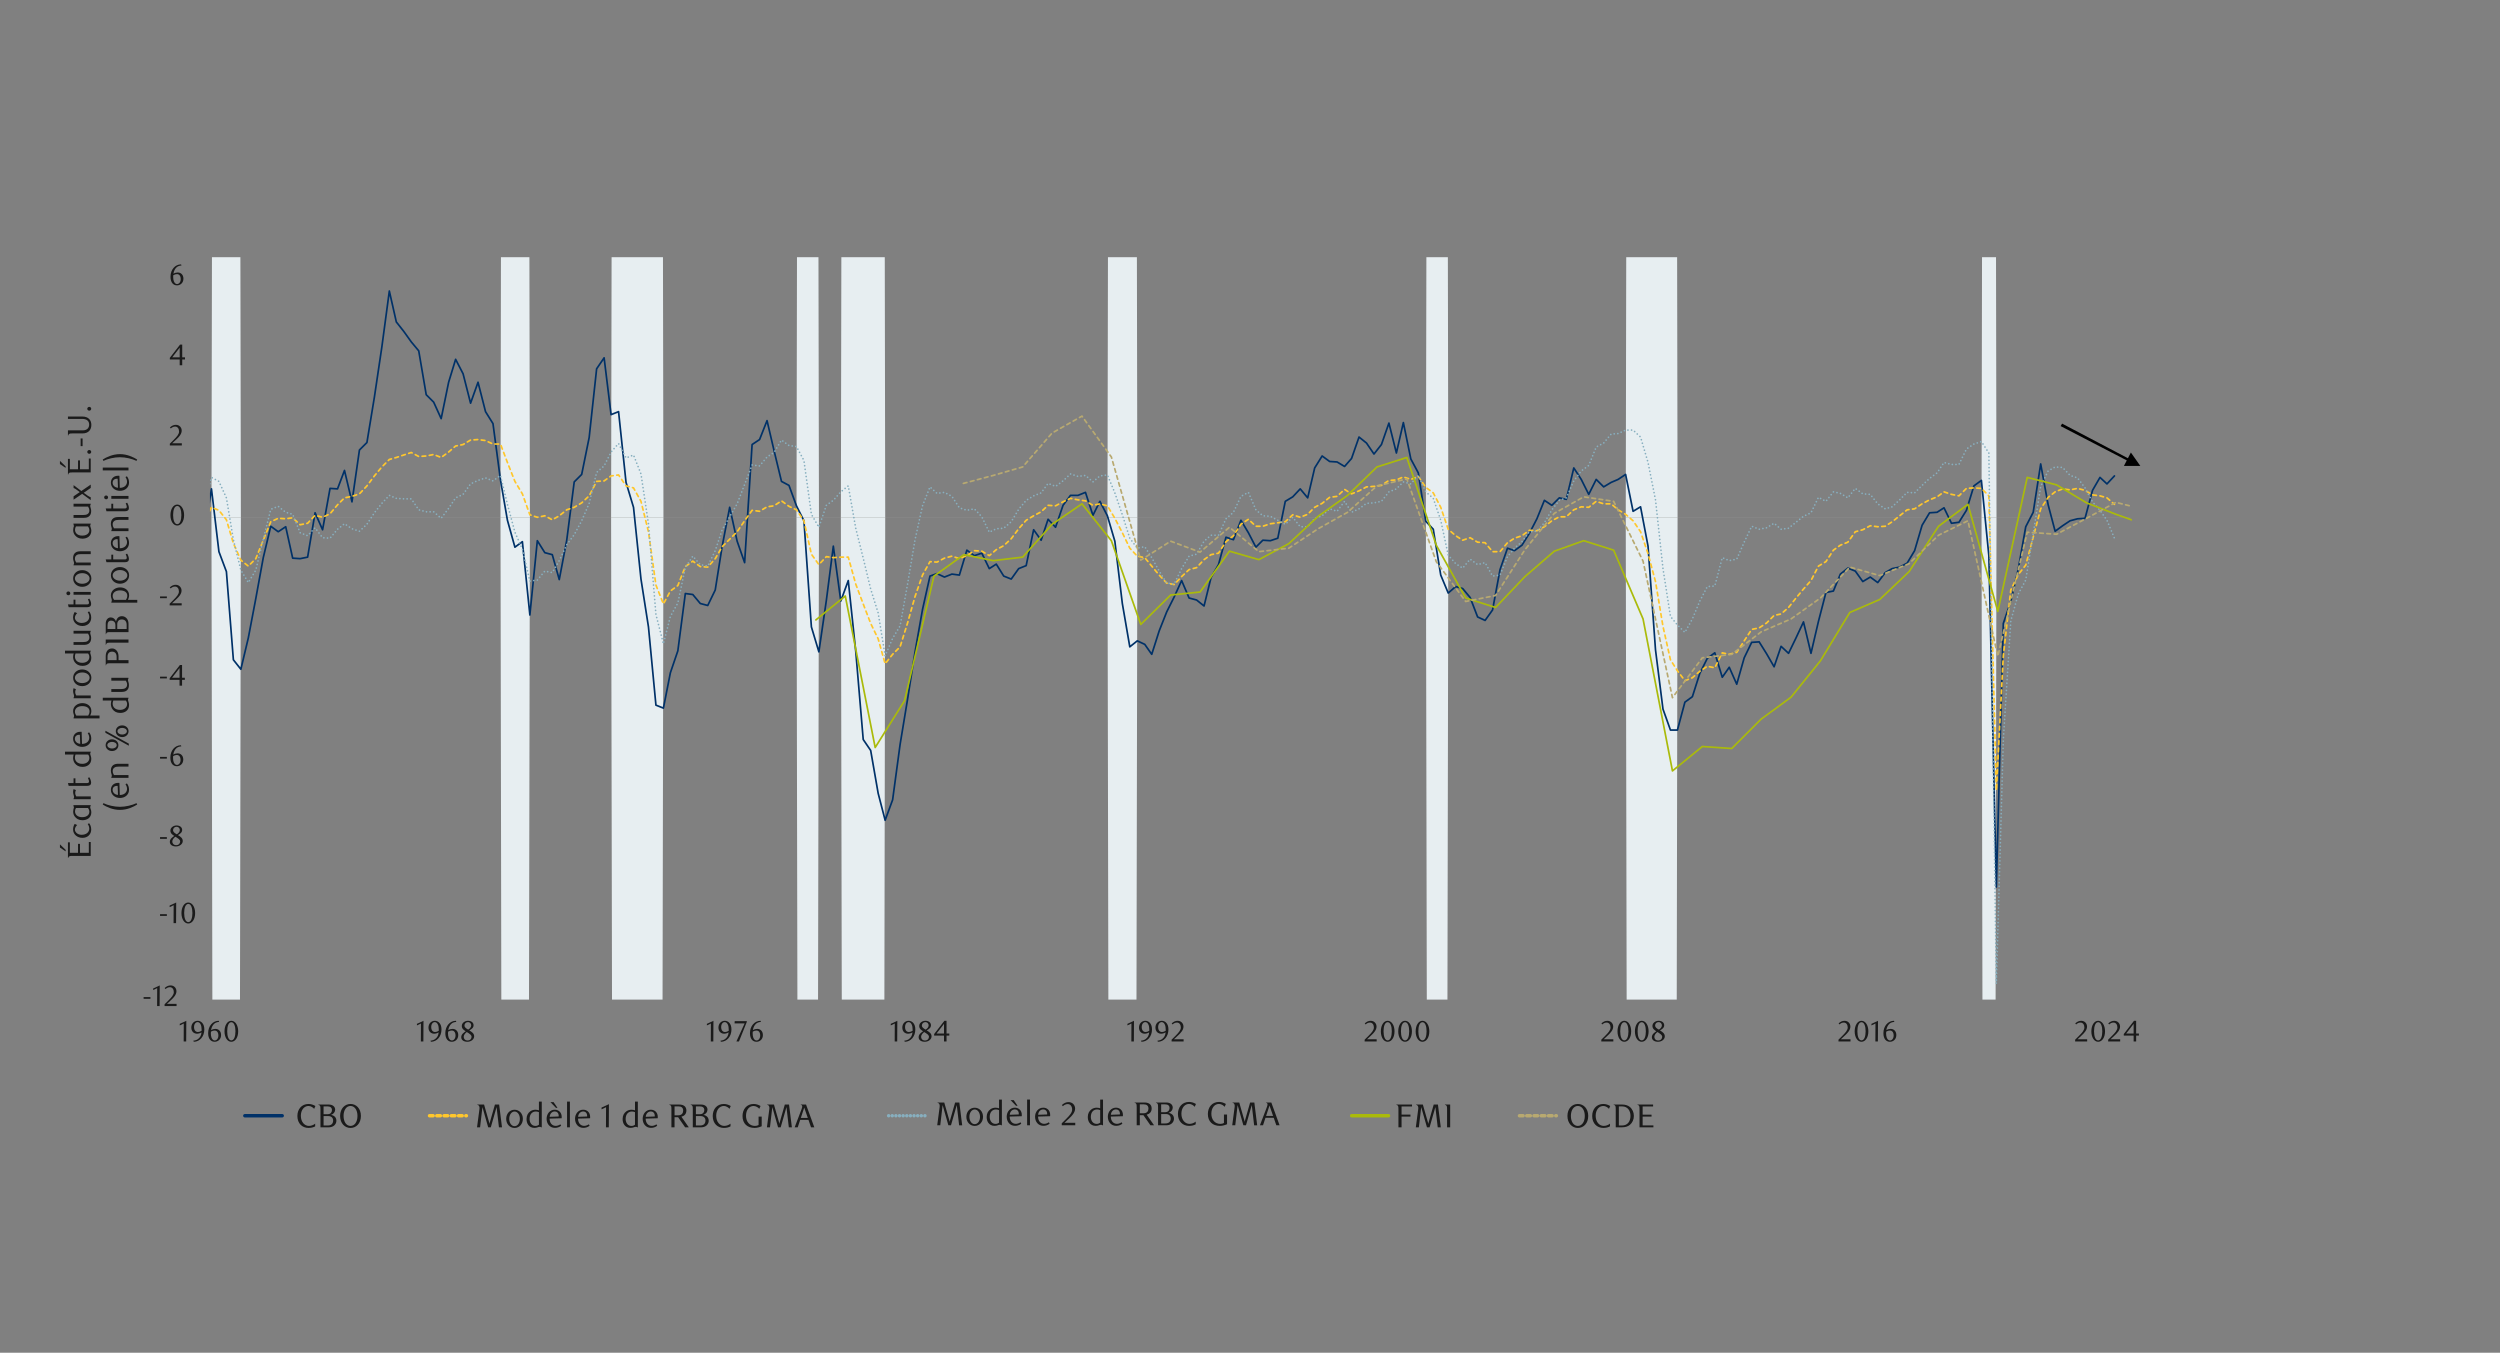 <?xml version="1.0" encoding="UTF-8"?>
<svg id="Layer_10" xmlns="http://www.w3.org/2000/svg" xmlns:xlink="http://www.w3.org/1999/xlink" viewBox="0 0 1460 790">
  <rect x="0" y="0" width="1460" height="790" fill="#808080" stroke="none"/>
  <defs>
    <clipPath id="clippath">
      <rect x="122.61" y="150.19" width="1122.4" height="433.59" style="fill: none;"/>
    </clipPath>
    <clipPath id="clippath-1">
      <rect x="-96.51" y="-542.25" width="1484.11" height="1920.62" style="fill: none;"/>
    </clipPath>
    <clipPath id="clippath-2">
      <rect x="122.61" y="150.19" width="1122.4" height="433.59" style="fill: none;"/>
    </clipPath>
    <clipPath id="clippath-3">
      <rect x="-96.51" y="-542.25" width="1484.11" height="1920.62" style="fill: none;"/>
    </clipPath>
    <clipPath id="clippath-4">
      <rect x="26" y="99.85" width="1239.38" height="637.01" style="fill: none;"/>
    </clipPath>
    <clipPath id="clippath-5">
      <rect x="-96.51" y="-542.25" width="1484.11" height="1920.62" style="fill: none;"/>
    </clipPath>
  </defs>
  <g style="clip-path: url(#clippath);">
    <g style="clip-path: url(#clippath-1);">
      <path d="M-66.83-2037.86h8.73l4.37,2340.25H6.79l4.07-2340.25h8.73L23.96,302.39h51.8l4.37-2340.25h8.73l4.37,2340.25h30.26l4.37-2340.25h8.44l4.37,2340.25h151.61l4.07-2340.25h8.73l4.37,2340.25h47.43l4.37-2340.25h21.83l4.37,2340.25h77.7l4.37-2340.25h4.37l4.37,2340.25h12.8l4.37-2340.25h17.46l4.07,2340.25h129.79l4.37-2340.25h8.73l4.37,2340.25h168.49l4.37-2340.25h4.37l4.37,2340.25h103.6l4.37-2340.25h21.83l4.07,2340.25h177.51l4.37-2340.25,4.37,2340.25h68.97H-66.83" style="fill: #e7eef1;"/>
      <path d="M-66.83,2642.63h8.73l4.37-2340.25H6.79l4.07,2340.25h8.73L23.96,302.39h51.8l4.37,2340.25h8.73l4.37-2340.25h30.26l4.37,2340.25h8.44l4.37-2340.25h151.61l4.07,2340.25h8.73l4.37-2340.25h47.43l4.37,2340.25h21.83l4.37-2340.25h77.7l4.37,2340.25h4.37l4.37-2340.25h12.8l4.37,2340.25h17.46l4.07-2340.25h129.79l4.37,2340.25h8.73l4.37-2340.25h168.49l4.37,2340.25h4.37l4.37-2340.25h103.6l4.37,2340.25h21.83l4.07-2340.25h177.51l4.37,2340.25,4.37-2340.25h68.97H-66.83" style="fill: #e7eef1;"/>
    </g>
  </g>
  <line x1="122.9" y1="302.39" x2="1244.14" y2="302.39" style="fill: none; stroke: #a6a6a6; stroke-linejoin: round; stroke-width: .09px;"/>
  <g style="clip-path: url(#clippath-2);">
    <g style="clip-path: url(#clippath-3);">
      <polyline points="-66.83 297.44 -62.46 338.18 -58.1 347.49 -53.73 397.25 -49.66 340.22 -45.3 300.64 -40.93 240.4 -36.57 225.56 -32.2 223.23 -27.84 211.88 -23.47 193.55 -19.4 221.49 -15.03 230.22 -10.67 261.64 -6.3 278.81 -1.94 234 2.43 217.99 6.79 224.11 10.87 258.15 15.23 311.41 19.6 337.89 23.96 349.53 28.33 337.31 32.69 306.46 37.06 254.08 41.13 231.09 45.5 213.92 49.86 215.38 54.23 240.4 58.59 235.75 62.96 253.79 67.32 231.09 71.69 233.71 75.76 258.44 80.13 255.53 84.49 300.93 88.86 381.54 93.22 386.49 101.95 322.46 106.03 300.06 110.39 270.96 114.76 294.53 119.12 312.57 123.49 285.51 127.85 322.17 132.22 333.81 136.29 385.32 140.66 390.85 145.02 372.52 149.39 349.53 153.75 325.67 158.12 307.33 162.48 310.53 166.85 307.62 170.92 325.96 175.28 326.25 179.65 325.37 184.01 299.48 188.38 309.37 192.74 285.22 197.11 285.51 201.18 274.74 205.55 293.07 209.91 262.81 214.28 258.44 218.64 231.96 223.01 202.57 227.37 169.98 231.45 188.02 235.81 193.55 240.18 199.66 244.54 204.9 248.91 230.51 253.27 234.87 257.64 244.48 262 223.23 266.08 209.85 270.44 218.29 274.81 235.45 279.17 223.23 283.54 240.4 287.9 247.39 292.27 280.27 296.34 303.84 300.71 319.55 305.07 316.35 309.44 359.13 313.8 315.77 318.17 322.76 322.53 323.92 326.61 338.47 330.97 315.48 335.34 281.43 339.7 277.07 344.07 255.53 348.43 215.38 352.8 208.97 356.87 242.15 361.24 240.4 365.6 281.72 369.97 296.27 374.33 338.18 378.7 366.11 383.06 411.8 387.43 413.55 391.5 392.89 395.86 380.08 400.23 346.62 404.59 347.2 408.96 352.44 413.32 353.6 417.69 344.58 421.76 318.97 426.13 296.27 430.49 316.06 434.86 328.58 439.22 259.61 443.59 256.7 447.95 245.64 452.03 263.1 456.39 281.14 460.76 283.47 465.12 295.4 469.49 304.13 473.85 366.11 478.22 380.67 482.58 350.69 486.66 318.97 491.02 350.98 495.39 339.05 499.75 380.37 504.12 431.88 508.48 438.28 512.85 463.31 516.92 479.02 521.29 467.09 525.65 434.79 530.02 408.31 534.38 380.67 538.75 355.93 543.11 336.43 547.19 334.98 551.55 337.01 555.92 335.27 560.28 335.85 564.65 321.3 569.01 324.5 573.38 323.05 577.74 332.07 581.82 329.45 586.18 336.43 590.55 338.18 594.91 332.07 599.28 330.32 603.64 309.37 608.01 315.48 612.08 303.26 616.44 307.91 620.81 295.11 625.17 289.29 629.54 289.29 633.91 287.54 638.27 300.93 642.34 292.78 646.71 301.22 651.07 316.06 655.44 352.44 659.8 377.76 664.17 374.26 668.53 376.3 672.61 382.12 676.97 368.44 681.34 357.38 685.7 348.65 690.07 339.05 694.43 349.24 698.8 350.4 703.16 353.89 707.24 337.31 711.6 329.74 715.97 313.73 720.33 315.19 724.7 303.84 729.06 311.12 733.43 319.55 737.5 315.48 741.87 315.77 746.23 314.32 750.6 292.78 754.96 290.16 759.33 285.51 763.69 290.75 767.77 273.28 772.13 266.3 776.5 269.5 780.86 269.79 785.23 272.41 789.3 267.76 793.67 255.24 798.03 258.73 802.4 265.14 806.76 259.61 811.13 247.09 815.49 264.55 819.56 246.8 823.93 268.05 828.3 276.19 832.66 304.42 837.03 309.08 841.39 335.85 845.76 346.33 850.12 342.54 854.19 343.71 858.56 348.95 862.92 360.29 867.29 362.33 871.65 356.22 876.02 332.65 880.38 320.14 884.46 321.59 888.82 318.39 893.19 311.41 897.55 302.97 901.92 292.2 906.28 295.11 910.65 290.75 914.72 291.62 919.09 273.28 923.45 279.98 927.82 288.71 932.18 279.98 936.55 284.34 940.91 281.72 944.99 279.98 949.35 277.07 953.72 298.6 958.08 295.98 962.45 318.97 966.81 379.5 971.18 414.13 975.54 426.35 979.62 426.35 983.98 410.06 988.35 406.86 992.71 393.18 997.08 384.45 1001.44 381.25 1005.81 395.51 1009.88 389.69 1014.25 399.58 1018.61 384.16 1022.98 375.14 1027.34 374.85 1031.71 381.83 1036.07 389.4 1040.15 377.46 1044.51 381.54 1048.88 372.52 1053.24 363.2 1057.61 381.54 1061.97 362.91 1066.34 346.04 1070.7 345.16 1074.77 335.27 1079.14 331.78 1083.5 333.52 1087.87 339.63 1092.23 337.01 1096.6 340.22 1100.96 334.4 1105.04 332.07 1109.4 331.19 1113.77 328.87 1118.13 321.59 1122.5 306.75 1126.86 299.48 1131.23 299.18 1135.3 296.57 1139.67 305.59 1144.03 305 1148.4 298.02 1152.76 283.76 1157.13 280.56 1161.49 324.5 1165.86 518.02 1169.93 364.08 1174.3 351.27 1178.66 332.36 1183.03 307.62 1187.39 299.18 1191.76 270.96 1196.12 294.82 1200.2 310.24 1204.56 307.04 1208.93 304.13 1213.29 302.97 1217.66 302.68 1222.02 286.38 1226.39 278.81 1230.46 282.6 1234.83 277.94" style="fill: none; stroke: #003168; stroke-linecap: round; stroke-linejoin: round;"/>
      <polyline points="-66.83 291.33 -62.46 313.73 -58.1 329.16 -53.73 334.1 -49.66 323.34 -45.3 307.62 -40.93 290.16 -36.57 282.31 -32.2 268.63 -27.84 261.06 -23.47 262.23 -19.4 265.72 -15.03 259.9 -10.67 257.86 -6.3 262.81 -1.94 255.24 2.43 252.62 6.79 250.3 10.87 253.21 15.23 271.25 19.6 300.64 23.96 310.53 28.33 313.44 32.69 301.51 37.06 290.45 41.13 284.05 45.5 278.52 49.86 280.85 54.23 277.07 58.59 280.27 62.96 278.81 67.32 278.81 71.69 275.03 75.76 277.94 80.13 280.56 84.49 293.66 88.86 318.97 93.22 339.05 97.59 338.18 101.95 320.14 106.03 309.95 110.39 295.98 114.76 299.18 119.12 305.3 123.49 296.27 127.85 298.02 132.22 303.55 136.29 317.23 140.66 327.12 145.02 330.61 149.39 326.25 153.75 315.48 158.12 304.71 162.48 302.68 166.85 302.97 170.92 302.39 175.28 306.46 179.65 305.59 184.01 300.93 188.38 302.09 192.74 300.06 197.11 294.82 201.18 290.75 205.55 289.87 209.91 288.42 214.28 283.76 218.64 277.94 223.01 272.7 227.37 268.34 231.45 267.17 235.81 265.72 240.18 264.26 244.54 266.59 248.91 266.3 253.27 265.43 257.64 267.17 262 263.97 266.08 260.48 270.44 259.61 274.81 256.99 279.17 256.7 283.54 257.28 287.9 259.32 292.27 259.32 296.34 270.08 300.71 281.14 305.07 288.42 309.44 300.64 313.8 302.09 318.17 301.22 322.53 303.55 326.61 301.22 330.97 297.73 335.34 296.27 339.7 293.66 344.07 289.58 348.43 281.14 352.8 280.85 356.87 277.94 361.24 277.36 365.6 283.76 369.97 284.93 374.33 292.78 378.7 310.53 383.06 341.67 387.43 352.73 391.5 345.16 395.86 341.96 400.23 330.9 404.59 327.7 408.96 330.9 413.32 331.19 417.69 326.25 421.76 319.26 426.13 314.9 430.49 310.53 434.86 304.13 439.22 298.02 443.59 298.6 447.95 295.98 452.03 295.4 456.39 292.49 460.76 295.69 465.12 297.73 469.49 304.13 473.85 323.63 478.22 329.74 482.58 325.08 486.66 325.67 491.02 325.37 495.39 325.37 499.75 341.09 504.12 352.73 508.48 364.08 512.85 373.1 516.92 387.65 521.29 382.12 525.65 377.76 530.02 363.79 534.38 348.36 538.75 335.85 543.11 327.99 547.19 328.28 551.55 325.96 555.92 324.79 560.28 326.25 564.65 324.5 569.01 321.59 573.38 321.88 577.74 324.5 581.82 321.01 586.18 318.68 590.55 314.61 594.91 308.79 599.28 303.84 603.64 301.22 608.01 298.89 612.08 295.11 616.44 295.4 620.81 293.07 625.17 291.04 629.54 291.91 633.91 292.49 638.27 295.11 642.34 294.24 646.71 295.4 651.07 302.68 655.44 311.12 659.8 320.14 664.17 324.79 668.53 325.67 672.61 330.61 676.97 335.85 681.34 340.51 685.7 341.38 690.07 336.72 694.43 332.65 698.8 331.49 703.16 326.83 707.24 323.92 711.6 323.05 715.97 316.35 720.33 312.86 724.7 306.17 729.06 303.26 733.43 307.33 737.5 307.33 741.87 305.88 746.23 305.3 750.6 304.71 754.96 300.64 759.33 302.09 763.69 300.35 767.77 296.27 772.13 293.95 776.5 290.45 780.86 289.87 785.23 285.8 789.3 288.42 793.67 286.67 798.03 284.34 802.4 284.05 806.76 283.47 811.13 280.56 815.49 280.27 819.56 278.52 823.93 279.98 828.3 278.23 832.66 284.63 837.03 287.84 841.39 296.27 845.76 309.08 850.12 312.86 854.19 315.48 858.56 314.03 862.92 316.64 867.29 316.94 871.65 322.17 876.02 322.17 880.38 316.94 884.46 314.32 888.82 312.86 893.19 309.66 897.55 309.95 901.92 307.62 906.28 304.13 910.65 301.8 914.72 301.8 919.09 297.73 923.45 295.98 927.82 296.27 932.18 292.78 936.55 294.24 940.91 294.24 944.99 297.73 949.35 300.35 953.72 304.13 958.08 310.53 962.45 323.34 966.81 339.63 971.18 365.82 975.54 385.32 979.62 391.72 983.98 397.54 988.35 395.8 992.71 392.01 997.08 389.1 1001.44 389.98 1005.81 381.25 1009.88 382.12 1014.25 380.96 1018.61 374.26 1022.98 367.57 1027.34 366.7 1031.71 363.79 1036.07 359.42 1040.15 358.55 1044.51 354.77 1048.88 349.24 1053.24 344 1057.61 339.05 1061.97 330.61 1066.34 327.99 1070.7 321.3 1074.77 318.39 1079.14 316.64 1083.5 310.53 1087.87 309.37 1092.23 307.04 1096.6 307.62 1100.96 307.33 1105.04 304.71 1109.4 301.22 1113.77 297.73 1118.13 297.15 1122.5 294.24 1126.86 291.91 1131.23 290.16 1135.3 287.25 1139.67 288.71 1144.03 289.58 1148.4 285.22 1152.76 284.93 1157.13 285.22 1161.49 289.58 1165.86 461.56 1169.93 382.99 1174.3 344.58 1178.66 335.56 1183.03 330.03 1187.39 313.73 1191.76 297.15 1196.12 290.45 1200.2 287.25 1204.56 285.51 1208.93 286.09 1213.29 285.22 1217.66 286.38 1222.02 289 1226.39 289.58 1230.46 290.75 1234.83 294.53" style="fill: none; stroke: #ffc72c; stroke-dasharray: 2.12 2.12; stroke-linecap: round; stroke-linejoin: round;"/>
      <polyline points="-66.83 304.42 -62.46 346.04 -58.1 375.72 -53.73 386.49 -49.66 369.32 -45.3 343.42 -40.93 314.32 -36.57 303.55 -32.2 281.14 -27.84 270.08 -23.47 274.74 -19.4 283.47 -15.03 274.74 -10.67 272.41 -6.3 282.02 -1.94 268.63 2.43 263.68 6.79 258.44 10.87 262.81 15.23 293.95 19.6 345.16 23.96 361.17 28.33 364.66 32.69 341.09 37.06 318.39 41.13 304.71 45.5 292.49 49.86 294.24 54.23 284.93 58.59 287.84 62.96 282.6 67.32 279.4 71.69 269.5 75.76 271.83 80.13 272.7 84.49 293.07 88.86 335.85 93.22 369.02 97.59 364.95 101.95 329.45 106.03 309.08 110.39 282.31 114.76 286.09 119.12 295.98 123.49 278.81 127.85 281.14 132.22 290.75 136.29 315.19 140.66 332.94 145.02 340.22 149.39 332.94 153.75 314.9 158.12 297.44 162.48 295.69 166.85 299.18 170.92 300.35 175.28 311.12 179.65 312.86 184.01 308.21 188.38 314.03 192.74 314.32 197.11 309.08 201.18 305.88 205.55 308.79 209.91 310.24 214.28 306.17 218.64 299.48 223.01 293.95 227.37 289.29 231.45 291.04 235.81 291.33 240.18 291.33 244.54 297.73 248.91 298.89 253.27 298.89 257.64 302.68 262 296.86 266.08 290.75 270.44 288.71 274.81 282.6 279.17 280.56 283.54 279.1 287.9 280.85 292.27 277.65 296.34 294.53 300.71 310.82 305.07 320.72 309.44 339.34 313.8 338.76 318.17 333.52 322.53 334.4 326.61 327.41 330.97 318.1 335.34 312.28 339.7 304.13 344.07 293.95 348.43 275.9 352.8 272.12 356.87 263.97 361.24 259.03 365.6 267.46 369.97 265.72 374.33 276.78 378.7 305.88 383.06 358.84 387.43 376.01 391.5 360 395.86 352.15 400.23 331.49 404.59 324.79 408.96 329.74 413.32 330.61 417.69 321.59 421.76 309.37 426.13 301.8 430.49 294.24 434.86 282.89 439.22 271.54 443.59 272.12 447.95 266.88 452.03 264.26 456.39 256.99 460.76 260.19 465.12 260.77 469.49 268.92 473.85 300.35 478.22 307.91 482.58 295.11 486.66 292.2 491.02 287.25 495.39 283.76 499.75 308.5 504.12 325.96 508.48 344 512.85 357.97 516.92 382.99 521.29 372.81 525.65 365.53 530.02 341.09 534.38 315.19 538.75 295.4 543.11 284.34 547.19 288.13 551.55 287.54 555.92 289.87 560.28 296.57 564.65 298.02 569.01 297.15 573.38 301.8 577.74 310.82 581.82 308.79 586.18 308.5 590.55 304.71 594.91 297.44 599.28 292.2 603.64 289.58 608.01 287.84 612.08 282.31 616.44 284.05 620.81 280.85 625.17 276.78 629.54 278.23 633.91 277.65 638.27 281.43 642.34 277.94 646.71 277.36 651.07 287.84 655.44 300.64 659.8 314.32 664.17 320.14 668.53 319.26 672.61 325.67 676.97 333.52 681.34 340.51 685.7 341.09 690.07 332.07 694.43 324.79 698.8 323.63 703.16 316.06 707.24 312.57 711.6 312.57 715.97 302.97 720.33 299.18 724.7 289.87 729.06 287.54 733.43 297.73 737.5 301.22 741.87 301.51 746.23 303.84 750.6 306.17 754.96 302.09 759.33 307.62 763.69 307.62 767.77 302.68 772.13 301.22 776.5 297.15 780.86 298.6 785.23 292.78 789.3 299.18 793.67 297.15 798.03 293.95 802.4 293.66 806.76 292.78 811.13 287.25 815.49 285.51 819.56 281.43 823.93 282.6 828.3 277.65 832.66 287.25 837.03 291.04 841.39 303.84 845.76 324.21 850.12 329.16 854.19 331.78 858.56 326.54 862.92 329.74 867.29 328.58 871.65 336.43 876.02 335.85 880.38 325.08 884.46 320.14 888.82 316.35 893.19 310.53 897.55 310.24 901.92 305.3 906.28 297.73 910.65 292.2 914.72 290.75 919.09 280.85 923.45 275.03 927.82 271.83 932.18 261.06 936.55 258.73 940.91 253.5 944.99 253.21 949.35 251.17 953.72 251.17 958.08 255.24 962.45 270.08 966.81 291.91 971.18 332.07 975.54 360 979.62 364.95 983.98 369.32 988.35 361.46 992.71 350.98 997.08 342.54 1001.44 342.25 1005.81 325.67 1009.88 327.41 1014.25 326.54 1018.61 316.64 1022.98 307.33 1027.34 309.08 1031.71 308.21 1036.07 305.59 1040.15 309.08 1044.51 308.5 1048.88 305 1053.24 301.51 1057.61 299.48 1061.97 290.45 1066.34 292.78 1070.7 287.25 1074.77 288.13 1079.14 290.75 1083.5 285.22 1087.87 288.42 1092.23 288.71 1096.6 294.24 1100.96 297.15 1105.04 295.98 1109.4 291.91 1113.77 287.54 1118.13 287.84 1122.5 283.47 1126.86 279.4 1131.23 276.19 1135.3 270.08 1139.67 271.25 1144.03 271.25 1148.4 262.23 1152.76 259.32 1157.13 257.86 1161.49 264.55 1165.86 574.47 1169.93 432.17 1174.3 362.62 1178.66 346.91 1183.03 338.76 1187.39 311.7 1191.76 284.05 1196.12 275.03 1200.2 272.7 1204.56 272.99 1208.93 277.65 1213.29 279.1 1217.66 284.93 1222.02 293.07 1226.39 298.02 1230.46 303.84 1234.83 314.32" style="fill: none; stroke: #87afbf; stroke-dasharray: 0 2.12; stroke-linecap: round; stroke-linejoin: round;"/>
      <polyline points="476.47 362.04 493.64 348.07 511.1 436.54 528.27 409.18 545.44 336.43 562.9 323.92 580.07 327.41 597.24 325.37 614.41 306.17 631.87 294.24 649.04 315.77 666.21 364.66 683.67 347.49 700.84 345.74 718 321.88 735.17 326.83 752.63 317.52 769.8 301.51 786.97 289.29 804.14 272.7 821.6 267.17 838.77 318.39 855.94 349.24 873.4 354.77 890.57 336.72 907.74 321.88 924.91 315.77 942.37 321.3 959.54 361.46 976.71 450.21 994.17 435.96 1011.34 437.12 1028.51 419.95 1045.97 407.15 1063.13 385.9 1080.3 357.68 1097.76 350.11 1114.93 333.81 1132.1 307.33 1149.27 294.53 1166.73 357.09 1183.9 278.81 1201.07 283.18 1218.53 293.66 1235.7 300.35 1252.87 306.46" style="fill: none; stroke: #aaba0a; stroke-linecap: round; stroke-linejoin: round;"/>
      <polyline points="562.61 282.31 580.07 277.65 597.24 272.7 614.41 252.91 631.87 243.02 649.04 266.88 666.21 327.12 683.67 316.06 700.84 322.46 718 307.91 735.17 322.17 752.63 320.14 769.8 308.79 786.97 299.18 804.14 283.76 821.6 279.69 838.77 327.99 855.94 351.27 873.4 347.78 890.57 321.01 907.74 299.77 924.91 290.16 942.37 292.78 959.54 327.7 976.71 407.44 994.17 384.16 1011.34 382.12 1028.51 369.02 1045.97 361.46 1063.13 349.24 1080.3 331.19 1097.76 336.14 1114.93 329.16 1132.1 312.57 1149.27 304.13 1166.73 383.28 1183.9 310.82 1201.07 311.99 1218.53 302.68 1235.7 293.36 1252.87 297.73" style="fill: none; stroke: #b8a970; stroke-dasharray: 2.12 2.12; stroke-linecap: round; stroke-linejoin: round;"/>
    </g>
  </g>
  <g>
    <path d="M83.86,583.31v-1.01h3.99v1.01h-3.99Z" style="fill: #1a1a1a;"/>
    <path d="M91.75,587.54l.05-10.47-2.34,1.12v-.93l3.83-1.77-.07,12.05h-1.48Z" style="fill: #1a1a1a;"/>
    <path d="M96.11,587.54v-1.03l2.27-2.25c1.89-1.88,3.13-3.35,3.13-4.87,0-1.65-.88-2.87-2.29-2.87-1,0-1.86.45-2.55,1.1l-.5-.62c1.12-1,2.13-1.51,3.47-1.51,1.89,0,3.41,1.39,3.41,3.42s-1.81,3.85-2.85,4.83l-2.72,2.53h5.64v1.27h-7.02Z" style="fill: #1a1a1a;"/>
  </g>
  <g>
    <path d="M93.46,489.89v-1.01h3.99v1.01h-3.99Z" style="fill: #1a1a1a;"/>
    <path d="M99.52,485.01c0-1.63,1.72-2.94,3.59-2.94s3.27,1.01,3.27,2.61c0,1.48-1.13,2.24-2.48,3.01l.34.21c1.19.76,2.49,1.58,2.49,3.27s-1.74,3.16-3.99,3.16c-1.91,0-3.56-.89-3.56-2.68s1.67-2.79,2.61-3.46c-.98-.62-2.29-1.39-2.29-3.18ZM100.62,491.44c0,1.12.77,2.13,2.27,2.13s2.32-1.01,2.32-2.13c0-.5-.24-.96-.74-1.41-.67-.62-1.6-1.1-2.06-1.39-.93.69-1.79,1.74-1.79,2.8ZM105.02,484.75c0-.41-.14-.84-.41-1.2-.31-.41-.86-.71-1.51-.71-.6,0-1.08.21-1.43.55-.41.38-.6.86-.6,1.44,0,1.08,1,1.7,1.91,2.25l.27.15c.91-.5,1.77-1.46,1.77-2.49Z" style="fill: #1a1a1a;"/>
  </g>
  <g>
    <path d="M93.46,534.89v-1.01h3.99v1.01h-3.99Z" style="fill: #1a1a1a;"/>
    <path d="M101.36,539.12l.05-10.47-2.34,1.12v-.93l3.83-1.77-.07,12.05h-1.48Z" style="fill: #1a1a1a;"/>
    <path d="M109.94,539.33c-2.27,0-3.97-2.54-3.97-6.09s1.69-6.17,3.97-6.17,4.02,2.58,4.02,6.16-1.7,6.1-4.02,6.1ZM109.96,527.89c-1.6,0-2.41,2.29-2.41,5.31s.84,5.31,2.41,5.31,2.41-2.3,2.41-5.28-.81-5.35-2.41-5.35Z" style="fill: #1a1a1a;"/>
  </g>
  <g>
    <path d="M93.46,443.04v-1.01h3.99v1.01h-3.99Z" style="fill: #1a1a1a;"/>
    <path d="M105.88,435.89c-2.49.14-3.42,1.5-3.97,2.51-.33.57-.64,1.53-.72,2.27.91-.52,1.75-.72,2.54-.72,1.81,0,3.3,1.32,3.3,3.61,0,2.53-1.86,3.92-3.73,3.92-2.12,0-3.82-1.55-3.82-5.04,0-4.18,2.72-7.22,6.19-7.22l.21.67ZM101.05,442.56c0,.98.15,1.98.4,2.54.43,1.08,1.1,1.62,1.87,1.62,1.1,0,2.13-1.12,2.13-2.87,0-1.96-.91-2.94-2.2-2.94-.65,0-1.36.19-2.13.64-.05.33-.07.67-.07,1.01Z" style="fill: #1a1a1a;"/>
  </g>
  <g>
    <path d="M93.46,396.19v-1.01h3.99v1.01h-3.99Z" style="fill: #1a1a1a;"/>
    <path d="M106.33,397.03v3.39h-1.48v-3.39h-5.76v-.93l5.98-7.74h1.26v7.43h1.62v1.24h-1.62ZM104.85,390.15l-4.35,5.64h4.35v-5.64Z" style="fill: #1a1a1a;"/>
  </g>
  <g>
    <path d="M93.46,349.34v-1.01h3.99v1.01h-3.99Z" style="fill: #1a1a1a;"/>
    <path d="M99.09,353.57v-1.03l2.27-2.25c1.89-1.87,3.13-3.35,3.13-4.87,0-1.65-.88-2.87-2.29-2.87-1,0-1.86.45-2.55,1.1l-.5-.62c1.12-1,2.13-1.51,3.47-1.51,1.89,0,3.41,1.39,3.41,3.42s-1.81,3.85-2.85,4.83l-2.72,2.53h5.64v1.27h-7.02Z" style="fill: #1a1a1a;"/>
  </g>
  <path d="M103.5,306.92c-2.27,0-3.97-2.55-3.97-6.09s1.69-6.17,3.97-6.17,4.02,2.58,4.02,6.16-1.7,6.1-4.02,6.1ZM103.51,295.49c-1.6,0-2.41,2.29-2.41,5.31s.84,5.31,2.41,5.31,2.41-2.3,2.41-5.28-.81-5.35-2.41-5.35Z" style="fill: #1a1a1a;"/>
  <path d="M99.18,260.15v-1.03l2.27-2.25c1.89-1.87,3.13-3.35,3.13-4.87,0-1.65-.88-2.87-2.29-2.87-1,0-1.86.45-2.55,1.1l-.5-.62c1.12-1,2.13-1.51,3.47-1.51,1.89,0,3.41,1.39,3.41,3.42s-1.81,3.85-2.85,4.83l-2.72,2.53h5.64v1.27h-7.02Z" style="fill: #1a1a1a;"/>
  <path d="M106.42,209.91v3.39h-1.48v-3.39h-5.76v-.93l5.98-7.74h1.26v7.43h1.62v1.24h-1.62ZM104.94,203.04l-4.35,5.64h4.35v-5.64Z" style="fill: #1a1a1a;"/>
  <path d="M105.97,155.07c-2.49.14-3.42,1.5-3.97,2.51-.33.57-.64,1.53-.72,2.27.91-.52,1.75-.72,2.54-.72,1.81,0,3.3,1.32,3.3,3.61,0,2.53-1.86,3.92-3.73,3.92-2.12,0-3.82-1.55-3.82-5.04,0-4.18,2.72-7.22,6.19-7.22l.21.67ZM101.14,161.74c0,.98.15,1.98.4,2.54.43,1.08,1.1,1.62,1.87,1.62,1.1,0,2.13-1.12,2.13-2.87,0-1.96-.91-2.94-2.2-2.94-.65,0-1.36.19-2.13.64-.05.33-.07.67-.07,1.01Z" style="fill: #1a1a1a;"/>
  <g>
    <path d="M107.27,608.2l.05-10.47-2.34,1.12v-.93l3.83-1.77-.07,12.05h-1.48Z" style="fill: #1a1a1a;"/>
    <path d="M112.93,607.73c2.37-.14,3.53-1.5,4.13-2.56.33-.57.57-1.53.62-2.27-.86.53-1.81.79-2.6.79-1.84,0-3.35-1.29-3.35-3.58,0-2.53,1.82-3.97,3.71-3.97s3.89,1.53,3.89,5.04c0,4.16-2.7,7.22-6.19,7.22l-.21-.67ZM117.74,601.35c-.02-1.24-.15-2.2-.48-2.91-.45-1.07-1.12-1.53-1.89-1.53-1.05,0-2.05,1.1-2.05,2.87,0,1.94.95,2.92,2.27,2.92.64,0,1.38-.24,2.13-.71.02-.24.02-.41.02-.65Z" style="fill: #1a1a1a;"/>
    <path d="M127.96,596.81c-2.49.14-3.42,1.5-3.97,2.51-.33.57-.64,1.53-.72,2.27.91-.52,1.75-.72,2.54-.72,1.81,0,3.3,1.32,3.3,3.61,0,2.53-1.86,3.92-3.73,3.92-2.12,0-3.82-1.55-3.82-5.04,0-4.18,2.72-7.22,6.19-7.22l.21.67ZM123.13,603.48c0,.98.15,1.98.4,2.54.43,1.08,1.1,1.62,1.87,1.62,1.1,0,2.13-1.12,2.13-2.87,0-1.96-.91-2.94-2.2-2.94-.65,0-1.36.19-2.13.64-.05.33-.07.67-.07,1.01Z" style="fill: #1a1a1a;"/>
    <path d="M135.08,608.4c-2.27,0-3.97-2.54-3.97-6.09s1.69-6.17,3.97-6.17,4.02,2.58,4.02,6.16-1.7,6.1-4.02,6.1ZM135.1,596.97c-1.6,0-2.41,2.29-2.41,5.31s.84,5.31,2.41,5.31,2.41-2.3,2.41-5.28-.81-5.35-2.41-5.35Z" style="fill: #1a1a1a;"/>
  </g>
  <g>
    <path d="M245.78,608.2l.05-10.47-2.34,1.12v-.93l3.83-1.77-.07,12.05h-1.48Z" style="fill: #1a1a1a;"/>
    <path d="M251.43,607.73c2.37-.14,3.53-1.5,4.13-2.56.33-.57.57-1.53.62-2.27-.86.53-1.81.79-2.6.79-1.84,0-3.35-1.29-3.35-3.58,0-2.53,1.82-3.97,3.71-3.97s3.89,1.53,3.89,5.04c0,4.16-2.7,7.22-6.19,7.22l-.21-.67ZM256.25,601.35c-.02-1.24-.15-2.2-.48-2.91-.45-1.07-1.12-1.53-1.89-1.53-1.05,0-2.05,1.1-2.05,2.87,0,1.94.95,2.92,2.27,2.92.64,0,1.38-.24,2.13-.71.02-.24.02-.41.02-.65Z" style="fill: #1a1a1a;"/>
    <path d="M266.47,596.81c-2.49.14-3.42,1.5-3.97,2.51-.33.57-.64,1.53-.72,2.27.91-.52,1.75-.72,2.54-.72,1.81,0,3.3,1.32,3.3,3.61,0,2.53-1.86,3.92-3.73,3.92-2.12,0-3.82-1.55-3.82-5.04,0-4.18,2.72-7.22,6.19-7.22l.21.67ZM261.63,603.48c0,.98.15,1.98.4,2.54.43,1.08,1.1,1.62,1.87,1.62,1.1,0,2.13-1.12,2.13-2.87,0-1.96-.91-2.94-2.2-2.94-.65,0-1.36.19-2.13.64-.05.33-.07.67-.07,1.01Z" style="fill: #1a1a1a;"/>
    <path d="M269.7,599.08c0-1.63,1.72-2.94,3.59-2.94s3.27,1.01,3.27,2.61c0,1.48-1.13,2.24-2.48,3.01l.34.21c1.19.76,2.49,1.58,2.49,3.27s-1.74,3.16-3.99,3.16c-1.91,0-3.56-.89-3.56-2.68s1.67-2.79,2.61-3.46c-.98-.62-2.29-1.39-2.29-3.18ZM270.8,605.51c0,1.12.77,2.13,2.27,2.13s2.32-1.01,2.32-2.13c0-.5-.24-.96-.74-1.41-.67-.62-1.6-1.1-2.06-1.39-.93.69-1.79,1.74-1.79,2.8ZM275.2,598.82c0-.41-.14-.84-.41-1.2-.31-.41-.86-.71-1.51-.71-.6,0-1.08.21-1.43.55-.41.38-.6.86-.6,1.44,0,1.08,1,1.7,1.91,2.25l.27.15c.91-.5,1.77-1.46,1.77-2.49Z" style="fill: #1a1a1a;"/>
  </g>
  <g>
    <path d="M522.5,608.2l.05-10.47-2.34,1.12v-.93l3.83-1.77-.07,12.05h-1.48Z" style="fill: #1a1a1a;"/>
    <path d="M528.15,607.73c2.37-.14,3.53-1.5,4.13-2.56.33-.57.57-1.53.62-2.27-.86.53-1.81.79-2.6.79-1.84,0-3.35-1.29-3.35-3.58,0-2.53,1.82-3.97,3.71-3.97s3.89,1.53,3.89,5.04c0,4.16-2.7,7.22-6.19,7.22l-.21-.67ZM532.97,601.35c-.02-1.24-.15-2.2-.48-2.91-.45-1.07-1.12-1.53-1.89-1.53-1.05,0-2.05,1.1-2.05,2.87,0,1.94.95,2.92,2.27,2.92.64,0,1.38-.24,2.13-.71.02-.24.02-.41.02-.65Z" style="fill: #1a1a1a;"/>
    <path d="M536.82,599.08c0-1.63,1.72-2.94,3.59-2.94s3.27,1.01,3.27,2.61c0,1.48-1.13,2.24-2.48,3.01l.34.21c1.19.76,2.49,1.58,2.49,3.27s-1.74,3.16-3.99,3.16c-1.91,0-3.56-.89-3.56-2.68s1.67-2.79,2.61-3.46c-.98-.62-2.29-1.39-2.29-3.18ZM537.92,605.51c0,1.12.77,2.13,2.27,2.13s2.32-1.01,2.32-2.13c0-.5-.24-.96-.74-1.41-.67-.62-1.6-1.1-2.06-1.39-.93.69-1.79,1.74-1.79,2.8ZM542.33,598.82c0-.41-.14-.84-.41-1.2-.31-.41-.86-.71-1.51-.71-.6,0-1.08.21-1.43.55-.41.38-.6.86-.6,1.44,0,1.08,1,1.7,1.91,2.25l.27.15c.91-.5,1.77-1.46,1.77-2.49Z" style="fill: #1a1a1a;"/>
    <path d="M552.78,604.81v3.39h-1.48v-3.39h-5.76v-.93l5.98-7.74h1.26v7.43h1.62v1.24h-1.62ZM551.3,597.93l-4.35,5.64h4.35v-5.64Z" style="fill: #1a1a1a;"/>
  </g>
  <g>
    <path d="M660.71,608.2l.05-10.47-2.34,1.12v-.93l3.83-1.77-.07,12.05h-1.48Z" style="fill: #1a1a1a;"/>
    <path d="M666.37,607.73c2.37-.14,3.53-1.5,4.13-2.56.33-.57.57-1.53.62-2.27-.86.53-1.81.79-2.6.79-1.84,0-3.35-1.29-3.35-3.58,0-2.53,1.82-3.97,3.71-3.97s3.89,1.53,3.89,5.04c0,4.16-2.7,7.22-6.19,7.22l-.21-.67ZM671.19,601.35c-.02-1.24-.15-2.2-.48-2.91-.45-1.07-1.12-1.53-1.89-1.53-1.05,0-2.05,1.1-2.05,2.87,0,1.94.95,2.92,2.27,2.92.64,0,1.38-.24,2.13-.71.02-.24.02-.41.02-.65Z" style="fill: #1a1a1a;"/>
    <path d="M675.97,607.73c2.37-.14,3.53-1.5,4.13-2.56.33-.57.57-1.53.62-2.27-.86.53-1.81.79-2.6.79-1.84,0-3.35-1.29-3.35-3.58,0-2.53,1.82-3.97,3.71-3.97s3.89,1.53,3.89,5.04c0,4.16-2.7,7.22-6.19,7.22l-.21-.67ZM680.78,601.35c-.02-1.24-.15-2.2-.48-2.91-.45-1.07-1.12-1.53-1.89-1.53-1.05,0-2.05,1.1-2.05,2.87,0,1.94.95,2.92,2.27,2.92.64,0,1.38-.24,2.13-.71.02-.24.02-.41.02-.65Z" style="fill: #1a1a1a;"/>
    <path d="M684.21,608.2v-1.03l2.27-2.25c1.89-1.88,3.13-3.35,3.13-4.87,0-1.65-.88-2.87-2.29-2.87-1,0-1.86.45-2.55,1.1l-.5-.62c1.12-1,2.13-1.51,3.47-1.51,1.89,0,3.41,1.39,3.41,3.42s-1.81,3.85-2.85,4.83l-2.72,2.53h5.64v1.27h-7.02Z" style="fill: #1a1a1a;"/>
  </g>
  <g>
    <path d="M796.95,608.2v-1.03l2.27-2.25c1.89-1.88,3.13-3.35,3.13-4.87,0-1.65-.88-2.87-2.29-2.87-1,0-1.86.45-2.54,1.1l-.5-.62c1.12-1,2.13-1.51,3.47-1.51,1.89,0,3.41,1.39,3.41,3.42s-1.81,3.85-2.85,4.83l-2.72,2.53h5.64v1.27h-7.02Z" style="fill: #1a1a1a;"/>
    <path d="M810.38,608.4c-2.27,0-3.97-2.54-3.97-6.09s1.68-6.17,3.97-6.17,4.02,2.58,4.02,6.16-1.7,6.1-4.02,6.1ZM810.4,596.97c-1.6,0-2.41,2.29-2.41,5.31s.84,5.31,2.41,5.31,2.41-2.3,2.41-5.28-.81-5.35-2.41-5.35Z" style="fill: #1a1a1a;"/>
    <path d="M820.54,608.4c-2.27,0-3.97-2.54-3.97-6.09s1.68-6.17,3.97-6.17,4.02,2.58,4.02,6.16-1.7,6.1-4.02,6.1ZM820.56,596.97c-1.6,0-2.41,2.29-2.41,5.31s.84,5.31,2.41,5.31,2.41-2.3,2.41-5.28-.81-5.35-2.41-5.35Z" style="fill: #1a1a1a;"/>
    <path d="M830.71,608.4c-2.27,0-3.97-2.54-3.97-6.09s1.68-6.17,3.97-6.17,4.02,2.58,4.02,6.16-1.7,6.1-4.02,6.1ZM830.72,596.97c-1.6,0-2.41,2.29-2.41,5.31s.84,5.31,2.41,5.31,2.41-2.3,2.41-5.28-.81-5.35-2.41-5.35Z" style="fill: #1a1a1a;"/>
  </g>
  <g>
    <path d="M935.16,608.2v-1.03l2.27-2.25c1.89-1.88,3.13-3.35,3.13-4.87,0-1.65-.88-2.87-2.29-2.87-1,0-1.86.45-2.54,1.1l-.5-.62c1.12-1,2.13-1.51,3.47-1.51,1.89,0,3.41,1.39,3.41,3.42s-1.81,3.85-2.85,4.83l-2.72,2.53h5.64v1.27h-7.02Z" style="fill: #1a1a1a;"/>
    <path d="M948.59,608.4c-2.27,0-3.97-2.54-3.97-6.09s1.68-6.17,3.97-6.17,4.02,2.58,4.02,6.16-1.7,6.1-4.02,6.1ZM948.61,596.97c-1.6,0-2.41,2.29-2.41,5.31s.84,5.31,2.41,5.31,2.41-2.3,2.41-5.28-.81-5.35-2.41-5.35Z" style="fill: #1a1a1a;"/>
    <path d="M958.76,608.4c-2.27,0-3.97-2.54-3.97-6.09s1.68-6.17,3.97-6.17,4.02,2.58,4.02,6.16-1.7,6.1-4.02,6.1ZM958.77,596.97c-1.6,0-2.41,2.29-2.41,5.31s.84,5.31,2.41,5.31,2.41-2.3,2.41-5.28-.81-5.35-2.41-5.35Z" style="fill: #1a1a1a;"/>
    <path d="M965.03,599.08c0-1.63,1.72-2.94,3.59-2.94s3.27,1.01,3.27,2.61c0,1.48-1.13,2.24-2.48,3.01l.34.21c1.19.76,2.49,1.58,2.49,3.27s-1.74,3.16-3.99,3.16c-1.91,0-3.56-.89-3.56-2.68s1.67-2.79,2.61-3.46c-.98-.62-2.29-1.39-2.29-3.18ZM966.13,605.51c0,1.12.77,2.13,2.27,2.13s2.32-1.01,2.32-2.13c0-.5-.24-.96-.74-1.41-.67-.62-1.6-1.1-2.06-1.39-.93.69-1.79,1.74-1.79,2.8ZM970.54,598.82c0-.41-.14-.84-.41-1.2-.31-.41-.86-.71-1.51-.71-.6,0-1.08.21-1.43.55-.41.38-.6.86-.6,1.44,0,1.08,1,1.7,1.91,2.25l.28.15c.91-.5,1.77-1.46,1.77-2.49Z" style="fill: #1a1a1a;"/>
  </g>
  <g>
    <path d="M1073.67,608.2v-1.03l2.27-2.25c1.89-1.88,3.13-3.35,3.13-4.87,0-1.65-.88-2.87-2.29-2.87-1,0-1.86.45-2.54,1.1l-.5-.62c1.12-1,2.13-1.51,3.47-1.51,1.89,0,3.41,1.39,3.41,3.42s-1.81,3.85-2.85,4.83l-2.72,2.53h5.64v1.27h-7.02Z" style="fill: #1a1a1a;"/>
    <path d="M1087.1,608.4c-2.27,0-3.97-2.54-3.97-6.09s1.68-6.17,3.97-6.17,4.02,2.58,4.02,6.16-1.7,6.1-4.02,6.1ZM1087.12,596.97c-1.6,0-2.41,2.29-2.41,5.31s.84,5.31,2.41,5.31,2.41-2.3,2.41-5.28-.81-5.35-2.41-5.35Z" style="fill: #1a1a1a;"/>
    <path d="M1095.22,608.2l.05-10.47-2.34,1.12v-.93l3.83-1.77-.07,12.05h-1.48Z" style="fill: #1a1a1a;"/>
    <path d="M1106.31,596.81c-2.49.14-3.42,1.5-3.97,2.51-.33.57-.64,1.53-.72,2.27.91-.52,1.75-.72,2.54-.72,1.81,0,3.3,1.32,3.3,3.61,0,2.53-1.86,3.92-3.73,3.92-2.12,0-3.82-1.55-3.82-5.04,0-4.18,2.72-7.22,6.19-7.22l.21.67ZM1101.48,603.48c0,.98.16,1.98.4,2.54.43,1.08,1.1,1.62,1.88,1.62,1.1,0,2.13-1.12,2.13-2.87,0-1.96-.91-2.94-2.2-2.94-.65,0-1.36.19-2.13.64-.05.33-.07.67-.07,1.01Z" style="fill: #1a1a1a;"/>
  </g>
  <g>
    <path d="M1211.88,608.2v-1.03l2.27-2.25c1.89-1.88,3.13-3.35,3.13-4.87,0-1.65-.88-2.87-2.29-2.87-1,0-1.86.45-2.54,1.1l-.5-.62c1.12-1,2.13-1.51,3.47-1.51,1.89,0,3.41,1.39,3.41,3.42s-1.81,3.85-2.85,4.83l-2.72,2.53h5.64v1.27h-7.02Z" style="fill: #1a1a1a;"/>
    <path d="M1225.32,608.4c-2.27,0-3.97-2.54-3.97-6.09s1.68-6.17,3.97-6.17,4.02,2.58,4.02,6.16-1.7,6.1-4.02,6.1ZM1225.33,596.97c-1.6,0-2.41,2.29-2.41,5.31s.84,5.31,2.41,5.31,2.41-2.3,2.41-5.28-.81-5.35-2.41-5.35Z" style="fill: #1a1a1a;"/>
    <path d="M1231.16,608.2v-1.03l2.27-2.25c1.89-1.88,3.13-3.35,3.13-4.87,0-1.65-.88-2.87-2.29-2.87-1,0-1.86.45-2.54,1.1l-.5-.62c1.12-1,2.13-1.51,3.47-1.51,1.89,0,3.41,1.39,3.41,3.42s-1.81,3.85-2.85,4.83l-2.72,2.53h5.64v1.27h-7.02Z" style="fill: #1a1a1a;"/>
    <path d="M1247.52,604.81v3.39h-1.48v-3.39h-5.76v-.93l5.98-7.74h1.25v7.43h1.62v1.24h-1.62ZM1246.04,597.93l-4.35,5.64h4.35v-5.64Z" style="fill: #1a1a1a;"/>
  </g>
  <line x1="142.98" y1="651.59" x2="164.81" y2="651.59" style="fill: none; stroke: #003168; stroke-linecap: round; stroke-linejoin: round; stroke-width: 2px;"/>
  <line x1="250.84" y1="651.59" x2="272.38" y2="651.59" style="fill: none; stroke: #ffc72c; stroke-dasharray: 2.12 2.12; stroke-linecap: round; stroke-linejoin: round; stroke-width: 2px;"/>
  <g>
    <path d="M415.11,608.2l.05-10.47-2.34,1.12v-.93l3.83-1.77-.07,12.05h-1.48Z" style="fill: #1a1a1a;"/>
    <path d="M420.77,607.73c2.37-.14,3.53-1.5,4.13-2.56.33-.57.57-1.53.62-2.27-.86.53-1.81.79-2.6.79-1.84,0-3.35-1.29-3.35-3.58,0-2.53,1.82-3.97,3.71-3.97s3.89,1.53,3.89,5.04c0,4.16-2.7,7.22-6.19,7.22l-.21-.67ZM425.58,601.35c-.02-1.24-.15-2.2-.48-2.91-.45-1.07-1.12-1.53-1.89-1.53-1.05,0-2.05,1.1-2.05,2.87,0,1.94.95,2.92,2.27,2.92.64,0,1.38-.24,2.13-.71.02-.24.02-.41.02-.65Z" style="fill: #1a1a1a;"/>
    <path d="M431.57,608.2h-1.51l4.8-10.52h-5.88l.1-1.32h7.05v.46l-4.56,11.38Z" style="fill: #1a1a1a;"/>
    <path d="M444.38,596.81c-2.49.14-3.42,1.5-3.97,2.51-.33.57-.64,1.53-.72,2.27.91-.52,1.75-.72,2.54-.72,1.81,0,3.3,1.32,3.3,3.61,0,2.53-1.86,3.92-3.73,3.92-2.12,0-3.82-1.55-3.82-5.04,0-4.18,2.72-7.22,6.19-7.22l.21.67ZM439.55,603.48c0,.98.15,1.98.4,2.54.43,1.08,1.1,1.62,1.87,1.62,1.1,0,2.13-1.12,2.13-2.87,0-1.96-.91-2.94-2.2-2.94-.65,0-1.36.19-2.13.64-.05.33-.07.67-.07,1.01Z" style="fill: #1a1a1a;"/>
  </g>
  <line x1="518.96" y1="651.59" x2="540.78" y2="651.59" style="fill: none; stroke: #87afbf; stroke-dasharray: 0 2.12; stroke-linecap: round; stroke-linejoin: round; stroke-width: 2px;"/>
  <line x1="789.36" y1="651.59" x2="810.9" y2="651.59" style="fill: none; stroke: #aaba0a; stroke-linecap: round; stroke-linejoin: round; stroke-width: 2px;"/>
  <line x1="887.37" y1="651.59" x2="908.9" y2="651.59" style="fill: none; stroke: #b8a970; stroke-dasharray: 2.12 2.12; stroke-linecap: round; stroke-linejoin: round; stroke-width: 2px;"/>
  <g style="clip-path: url(#clippath-4);">
    <g style="clip-path: url(#clippath-5);">
      <path d="M1244.43,264.26l5.53,7.86h-9.6M1204.27,247.39l39.29,20.66-.87,1.16-39.29-20.37.87-1.46Z"/>
    </g>
  </g>
  <g>
    <path d="M38.32,496.3v.91l-3.32-2.26v-1.85l3.32,3.21ZM52.98,491.76v8.09h-10.64c-.87,0-1.56,0-2.01.35-.25.17-.46.54-.48.87h-.17v-9.14h1.12v6.1h4.77v-5.2h1.14v5.2h5.16v-6.28h1.12Z" style="fill: #1a1a1a;"/>
    <path d="M53.27,484.44c0,2.82-2.07,4.87-5.12,4.87s-5.47-2.09-5.47-4.87c0-1.31.35-2.3.93-3.3l1.47.68c-.58.5-1.35,1.51-1.35,2.65,0,1.53,1.62,3.05,3.92,3.05,2.88,0,4.48-1.66,4.48-3.57,0-.71-.19-1.68-.91-2.74l.85-.44c.56.77,1.2,1.83,1.2,3.69Z" style="fill: #1a1a1a;"/>
    <path d="M52.98,470.2v.27c-.19.33-.29.62-.29.95,0,.79.64,1.55.64,2.96,0,1.54-.62,2.74-1.58,3.52-.97.75-2.26,1.12-3.63,1.12-2.07,0-3.48-.87-4.42-2.11-.66-.85-.97-1.87-.97-2.9,0-.93.25-1.85.44-2.38l-.33-1.43h10.14ZM43.81,473.83c0,1.76,1.33,3.4,4.17,3.4,1.64,0,2.88-.46,3.61-1.39.39-.46.6-1.08.6-1.76,0-.99-.52-1.87-.81-2.22h-7.01c-.29.46-.56,1.2-.56,1.97Z" style="fill: #1a1a1a;"/>
    <path d="M44.33,461.39c-.29.64-.42,1.2-.42,1.72,0,.66.19,1.26.6,1.97h8.48v1.64h-10.03v-.25c.21-.39.29-.71.29-1.02,0-.79-.56-1.68-.56-2.99,0-.48.08-1,.27-1.62l1.37.56Z" style="fill: #1a1a1a;"/>
    <path d="M53.23,457.03c0,.56-.17,1.08-.58,1.43-.37.31-.93.48-1.68.48h-10.86l-.44-1.64h3.28v-2.76h1.1v2.76h6.92c.73,0,1-.39,1-.97,0-.62-.43-1.58-.62-2.01l.83-.39c.52.81,1.04,2.09,1.04,3.09Z" style="fill: #1a1a1a;"/>
    <path d="M52.98,438.97v.27c-.21.33-.29.62-.29.91,0,.83.62,1.6.62,3.09,0,1.66-.71,2.9-1.78,3.65-.99.68-2.07.97-3.42.97-2.05,0-3.48-.85-4.42-2.11-.66-.87-1-2.01-1-3.07,0-.97.21-1.62.37-2.05h-5.1v-1.66h15.03ZM44.12,440.63c-.23.6-.37,1.2-.37,1.8,0,1.95,1.37,3.65,4.35,3.65,1.97,0,4.08-1.06,4.08-3.42,0-.93-.42-1.68-.71-2.03h-7.34Z" style="fill: #1a1a1a;"/>
    <path d="M47.88,434.43c2.63,0,4.25-1.53,4.25-3.59,0-.89-.33-1.84-.91-2.72l.85-.44c.95,1.26,1.22,2.45,1.22,3.71,0,2.8-2.28,4.79-5.29,4.79s-5.31-2.03-5.31-4.75c0-2.16,1.45-4.08,4.29-4.08.19,0,.5.02.7.04l.21,7.05ZM46.22,429.12c-1.62,0-2.51,1.06-2.51,2.24,0,1.62,1.2,2.88,3.13,3.03l-.19-5.25c-.15-.02-.29-.02-.42-.02Z" style="fill: #1a1a1a;"/>
  </g>
  <g>
    <path d="M42.96,419.28c.21-.46.29-.83.29-1.14,0-.85-.56-1.43-.56-2.86s.68-2.63,1.66-3.4c1.02-.81,2.38-1.26,3.75-1.26,2.65,0,5.25,1.54,5.25,4.64,0,.89-.27,1.76-.68,2.63h5.45v1.64h-15.16v-.25ZM51.5,417.89c.39-.58.79-1.43.79-2.43,0-1.93-1.53-3.09-4.33-3.09-2.28,0-4.21,1.12-4.21,3.25,0,1,.52,1.91.81,2.28h6.94Z" style="fill: #1a1a1a;"/>
    <path d="M44.33,402.46c-.29.64-.42,1.2-.42,1.72,0,.66.19,1.26.6,1.97h8.48v1.64h-10.03v-.25c.21-.39.29-.71.29-1.02,0-.79-.56-1.68-.56-2.99,0-.48.08-1,.27-1.62l1.37.56Z" style="fill: #1a1a1a;"/>
    <path d="M53.35,395.81c0,2.72-2.2,4.89-5.33,4.89s-5.31-2.16-5.31-4.89,2.22-4.85,5.31-4.85,5.33,2.16,5.33,4.85ZM43.75,395.81c0,1.78,1.87,3.11,4.27,3.11s4.29-1.29,4.29-3.11-1.91-3.09-4.29-3.09-4.27,1.33-4.27,3.09Z" style="fill: #1a1a1a;"/>
    <path d="M52.98,379.98v.27c-.21.33-.29.62-.29.91,0,.83.62,1.6.62,3.09,0,1.66-.71,2.9-1.78,3.65-.99.68-2.07.97-3.42.97-2.05,0-3.48-.85-4.42-2.11-.66-.87-1-2.01-1-3.07,0-.97.21-1.62.37-2.05h-5.1v-1.66h15.03ZM44.12,381.64c-.23.6-.37,1.2-.37,1.8,0,1.95,1.37,3.65,4.35,3.65,1.97,0,4.08-1.06,4.08-3.42,0-.93-.42-1.68-.71-2.03h-7.34Z" style="fill: #1a1a1a;"/>
    <path d="M52.98,368.39v.25c-.21.46-.29.71-.29,1.02,0,.85.56,1.55.56,2.97,0,1.55-.52,2.63-1.49,3.28-.79.54-1.74.7-2.92.7h-5.89v-1.66h5.6c1.1,0,1.91-.14,2.47-.48.77-.44,1.16-1.22,1.16-2.07,0-.97-.33-1.7-.75-2.36h-8.48v-1.66h10.03Z" style="fill: #1a1a1a;"/>
    <path d="M53.27,360.72c0,2.82-2.07,4.87-5.12,4.87s-5.47-2.09-5.47-4.87c0-1.31.35-2.3.93-3.3l1.47.68c-.58.5-1.35,1.51-1.35,2.65,0,1.53,1.62,3.05,3.92,3.05,2.88,0,4.48-1.66,4.48-3.57,0-.71-.19-1.68-.91-2.74l.85-.44c.56.77,1.2,1.84,1.2,3.69Z" style="fill: #1a1a1a;"/>
    <path d="M53.23,352.69c0,.56-.17,1.08-.58,1.43-.37.31-.93.48-1.68.48h-10.86l-.44-1.64h3.28v-2.76h1.1v2.76h6.92c.73,0,1-.39,1-.97,0-.62-.43-1.58-.62-2.01l.83-.39c.52.81,1.04,2.09,1.04,3.09Z" style="fill: #1a1a1a;"/>
    <path d="M41.06,346.52c0,.62-.52,1.1-1.14,1.1s-1.16-.48-1.16-1.1.52-1.12,1.16-1.12,1.14.48,1.14,1.12ZM52.98,345.67v1.66h-10.03v-1.66h10.03Z" style="fill: #1a1a1a;"/>
    <path d="M53.35,337.81c0,2.72-2.2,4.89-5.33,4.89s-5.31-2.16-5.31-4.89,2.22-4.85,5.31-4.85,5.33,2.16,5.33,4.85ZM43.75,337.81c0,1.78,1.87,3.11,4.27,3.11s4.29-1.29,4.29-3.11-1.91-3.09-4.29-3.09-4.27,1.33-4.27,3.09Z" style="fill: #1a1a1a;"/>
    <path d="M52.98,323.6h-5.6c-1.1,0-1.91.14-2.47.48-.77.44-1.16,1.22-1.16,2.07,0,.97.33,1.7.75,2.38h8.48v1.64h-10.03v-.25c.21-.46.29-.71.29-1.02,0-.85-.56-1.55-.56-2.97,0-1.55.52-2.63,1.49-3.28.79-.52,1.74-.7,2.92-.7h5.89v1.66Z" style="fill: #1a1a1a;"/>
    <path d="M52.98,305.77v.27c-.19.33-.29.62-.29.95,0,.79.64,1.55.64,2.96,0,1.54-.62,2.74-1.58,3.52-.97.75-2.26,1.12-3.63,1.12-2.07,0-3.48-.87-4.42-2.11-.66-.85-.97-1.87-.97-2.9,0-.93.25-1.85.44-2.38l-.33-1.43h10.14ZM43.81,309.4c0,1.76,1.33,3.4,4.17,3.4,1.64,0,2.88-.46,3.61-1.39.39-.46.6-1.08.6-1.76,0-.99-.52-1.87-.81-2.22h-7.01c-.29.46-.56,1.2-.56,1.97Z" style="fill: #1a1a1a;"/>
    <path d="M52.98,294.2v.25c-.21.46-.29.71-.29,1.02,0,.85.56,1.55.56,2.97,0,1.55-.52,2.63-1.49,3.28-.79.54-1.74.7-2.92.7h-5.89v-1.66h5.6c1.1,0,1.91-.14,2.47-.48.77-.44,1.16-1.22,1.16-2.07,0-.97-.33-1.7-.75-2.36h-8.48v-1.66h10.03Z" style="fill: #1a1a1a;"/>
    <path d="M47.5,286.76l5.49-3.77v1.97l-4.1,2.84c1.8,1.43,3.23,2.3,4.1,2.61v1.68l-5-3.67-5.02,3.4v-1.97l3.63-2.47c-1.7-1.31-2.76-2.09-3.63-2.38v-1.7l4.54,3.46Z" style="fill: #1a1a1a;"/>
    <path d="M38.32,272.34v.91l-3.32-2.26v-1.85l3.32,3.21ZM52.98,267.8v8.09h-10.64c-.87,0-1.56,0-2.01.35-.25.17-.46.54-.48.87h-.17v-9.14h1.12v6.1h4.77v-5.2h1.14v5.2h5.16v-6.28h1.12Z" style="fill: #1a1a1a;"/>
    <path d="M53.27,263.92c0,.62-.5,1.1-1.14,1.1s-1.16-.48-1.16-1.1.54-1.12,1.16-1.12,1.14.48,1.14,1.12Z" style="fill: #1a1a1a;"/>
    <path d="M48.23,260.54h-1.14v-4.48h1.14v4.48Z" style="fill: #1a1a1a;"/>
    <path d="M48.08,243.25c3.61,0,5.27,2.18,5.27,4.91s-1.58,4.96-5.18,4.96h-5.83c-.87,0-1.56,0-2.01.37-.25.17-.46.54-.48.87h-.17v-3.03h8.6c2.72,0,3.79-1.56,3.79-3.38,0-2.26-1.64-3.3-4.06-3.3h-8.33v-1.39h8.4Z" style="fill: #1a1a1a;"/>
    <path d="M53.27,238.73c0,.62-.5,1.1-1.14,1.1s-1.16-.48-1.16-1.1.54-1.12,1.16-1.12,1.14.48,1.14,1.12Z" style="fill: #1a1a1a;"/>
  </g>
  <g>
    <path d="M80.12,469.85c-2.18,1.35-5.74,3.13-10.06,3.13s-7.96-1.78-10.05-3.13l.37-.81c2.57,1.24,6.34,2.14,9.68,2.14s7.07-.93,9.68-2.14l.39.81Z" style="fill: #1a1a1a;"/>
    <path d="M69.94,464.27c2.63,0,4.25-1.53,4.25-3.59,0-.89-.33-1.83-.91-2.72l.85-.44c.95,1.26,1.22,2.45,1.22,3.71,0,2.8-2.28,4.79-5.29,4.79s-5.31-2.03-5.31-4.75c0-2.16,1.45-4.08,4.29-4.08.19,0,.5.02.7.04l.21,7.05ZM68.28,458.96c-1.62,0-2.51,1.06-2.51,2.24,0,1.62,1.2,2.88,3.13,3.03l-.19-5.25c-.15-.02-.29-.02-.42-.02Z" style="fill: #1a1a1a;"/>
    <path d="M75.04,447.7h-5.6c-1.1,0-1.91.13-2.47.48-.77.45-1.16,1.22-1.16,2.07,0,.97.33,1.7.75,2.38h8.48v1.64h-10.03v-.25c.21-.46.29-.71.29-1.02,0-.85-.56-1.54-.56-2.97,0-1.55.52-2.63,1.49-3.28.79-.52,1.74-.7,2.92-.7h5.89v1.66Z" style="fill: #1a1a1a;"/>
  </g>
  <path d="M75.23,434.27v1.22l-13.68-7.55v-1.2l13.68,7.54ZM69.15,435.19c0,1.89-1.55,3.42-3.73,3.42s-3.73-1.53-3.73-3.42,1.55-3.42,3.73-3.42,3.73,1.54,3.73,3.42ZM62.68,435.19c0,1.1,1.22,1.95,2.74,1.95s2.74-.81,2.74-1.95-1.22-1.93-2.74-1.93-2.74.83-2.74,1.93ZM75.08,427.02c0,1.91-1.55,3.44-3.73,3.44s-3.73-1.53-3.73-3.44,1.56-3.4,3.73-3.4,3.73,1.53,3.73,3.4ZM68.61,427.02c0,1.12,1.22,1.95,2.74,1.95s2.74-.81,2.74-1.95-1.22-1.93-2.74-1.93-2.74.83-2.74,1.93Z" style="fill: #1a1a1a;"/>
  <g>
    <path d="M75.04,407.46v.27c-.21.33-.29.62-.29.91,0,.83.62,1.6.62,3.09,0,1.66-.71,2.9-1.78,3.65-.99.68-2.07.97-3.42.97-2.05,0-3.48-.85-4.42-2.11-.66-.87-1-2.01-1-3.07,0-.97.21-1.62.37-2.05h-5.1v-1.66h15.03ZM66.17,409.12c-.23.6-.37,1.2-.37,1.8,0,1.95,1.37,3.65,4.35,3.65,1.97,0,4.08-1.06,4.08-3.42,0-.93-.42-1.68-.71-2.03h-7.34Z" style="fill: #1a1a1a;"/>
    <path d="M75.04,395.86v.25c-.21.46-.29.71-.29,1.02,0,.85.56,1.55.56,2.97,0,1.55-.52,2.63-1.49,3.28-.79.54-1.74.7-2.92.7h-5.89v-1.66h5.6c1.1,0,1.91-.14,2.47-.48.77-.44,1.16-1.22,1.16-2.07,0-.97-.33-1.7-.75-2.36h-8.48v-1.66h10.03Z" style="fill: #1a1a1a;"/>
  </g>
  <g>
    <path d="M75.04,387.34h-10.64c-.87,0-1.56,0-2.01.35-.25.17-.46.54-.48.87h-.17v-5.25c0-1.27.27-2.43.85-3.23.68-.91,1.62-1.39,2.88-1.39,2.09,0,3.75,1.87,3.75,4.62v2.22h5.83v1.82ZM62.81,383.57v1.95h5.29v-1.95c0-1.89-.91-3.01-2.65-3.01s-2.65,1.12-2.65,3.01Z" style="fill: #1a1a1a;"/>
    <path d="M75.04,373.49v1.82h-10.64c-.87,0-1.56,0-2.01.35-.25.19-.46.56-.48.89h-.17v-3.05h13.31Z" style="fill: #1a1a1a;"/>
    <path d="M61.73,364.34c0-2.61,1.49-3.77,2.98-3.77,1.29,0,2.61.87,3.01,2.41.46-1.89,1.55-3.13,3.52-3.13.95,0,1.91.41,2.63,1.16s1.18,1.93,1.18,3.23v4.91h-10.64c-.87,0-1.56,0-2.01.35-.25.17-.46.54-.48.87h-.17v-6.03ZM67.39,364.92c0-1.37-.87-2.47-2.49-2.47-1.39,0-2.09,1-2.09,2.61v2.28h4.58v-2.42ZM73.96,364.88c0-2.05-1.04-3.13-2.9-3.13-1.66,0-2.59,1.18-2.59,2.82v2.76h5.49v-2.45Z" style="fill: #1a1a1a;"/>
    <path d="M65.01,351.7c.21-.46.29-.83.29-1.14,0-.85-.56-1.43-.56-2.86s.68-2.63,1.66-3.4c1.02-.81,2.38-1.26,3.75-1.26,2.65,0,5.25,1.55,5.25,4.64,0,.89-.27,1.76-.68,2.63h5.45v1.64h-15.16v-.25ZM73.55,350.31c.39-.58.79-1.43.79-2.43,0-1.93-1.53-3.09-4.33-3.09-2.28,0-4.21,1.12-4.21,3.25,0,1,.52,1.91.81,2.28h6.94Z" style="fill: #1a1a1a;"/>
    <path d="M75.41,336c0,2.72-2.2,4.89-5.33,4.89s-5.31-2.16-5.31-4.89,2.22-4.85,5.31-4.85,5.33,2.16,5.33,4.85ZM65.8,336c0,1.78,1.87,3.11,4.27,3.11s4.29-1.29,4.29-3.11-1.91-3.09-4.29-3.09-4.27,1.33-4.27,3.09Z" style="fill: #1a1a1a;"/>
    <path d="M75.29,326.42c0,.56-.17,1.08-.58,1.43-.37.31-.93.48-1.68.48h-10.86l-.44-1.64h3.28v-2.76h1.1v2.76h6.92c.73,0,1-.39,1-.97,0-.62-.43-1.58-.62-2.01l.83-.39c.52.81,1.04,2.09,1.04,3.09Z" style="fill: #1a1a1a;"/>
    <path d="M69.94,320.18c2.63,0,4.25-1.53,4.25-3.59,0-.89-.33-1.83-.91-2.72l.85-.44c.95,1.26,1.22,2.45,1.22,3.71,0,2.8-2.28,4.79-5.29,4.79s-5.31-2.03-5.31-4.75c0-2.16,1.45-4.08,4.29-4.08.19,0,.5.02.7.04l.21,7.05ZM68.28,314.87c-1.62,0-2.51,1.06-2.51,2.24,0,1.62,1.2,2.88,3.13,3.03l-.19-5.25c-.15-.02-.29-.02-.42-.02Z" style="fill: #1a1a1a;"/>
    <path d="M75.04,303.61h-5.6c-1.1,0-1.91.14-2.47.48-.77.44-1.16,1.22-1.16,2.07,0,.97.33,1.7.75,2.38h8.48v1.64h-10.03v-.25c.21-.46.29-.71.29-1.02,0-.85-.56-1.55-.56-2.98,0-1.54.52-2.63,1.49-3.28.79-.52,1.74-.7,2.92-.7h5.89v1.66Z" style="fill: #1a1a1a;"/>
    <path d="M75.29,296.66c0,.56-.17,1.08-.58,1.43-.37.31-.93.48-1.68.48h-10.86l-.44-1.64h3.28v-2.76h1.1v2.76h6.92c.73,0,1-.39,1-.97,0-.62-.43-1.58-.62-2.01l.83-.39c.52.81,1.04,2.09,1.04,3.09Z" style="fill: #1a1a1a;"/>
    <path d="M63.12,290.48c0,.62-.52,1.1-1.14,1.1s-1.16-.48-1.16-1.1.52-1.12,1.16-1.12,1.14.48,1.14,1.12ZM75.04,289.63v1.66h-10.03v-1.66h10.03Z" style="fill: #1a1a1a;"/>
    <path d="M69.94,284.9c2.63,0,4.25-1.53,4.25-3.59,0-.89-.33-1.83-.91-2.72l.85-.44c.95,1.26,1.22,2.45,1.22,3.71,0,2.8-2.28,4.79-5.29,4.79s-5.31-2.03-5.31-4.75c0-2.16,1.45-4.08,4.29-4.08.19,0,.5.02.7.04l.21,7.05ZM68.28,279.58c-1.62,0-2.51,1.06-2.51,2.24,0,1.62,1.2,2.88,3.13,3.03l-.19-5.25c-.15-.02-.29-.02-.42-.02Z" style="fill: #1a1a1a;"/>
    <path d="M75.04,273.06v1.66h-15.03v-1.66h15.03Z" style="fill: #1a1a1a;"/>
    <path d="M79.73,269.16c-2.61-1.22-6.34-2.14-9.68-2.14s-7.11.91-9.68,2.14l-.37-.81c2.09-1.35,5.85-3.15,10.05-3.15s7.88,1.8,10.06,3.15l-.39.81Z" style="fill: #1a1a1a;"/>
  </g>
  <g>
    <path d="M183.46,647.56c-.56-.71-1.91-1.68-3.26-1.68-2.53,0-4.5,2.26-4.5,5.74,0,3.65,2.2,5.91,4.69,5.91,1.2,0,2.57-.42,3.67-1.33v1.58c-.91.56-2.3.93-3.88.93-3.61,0-6.51-2.55-6.51-6.95,0-4.02,2.51-7.05,6.53-7.05,1.43,0,2.86.5,4,1.2l-.73,1.66Z" style="fill: #1a1a1a;"/>
    <path d="M191.96,645.05c2.61,0,3.77,1.49,3.77,2.97,0,1.29-.87,2.61-2.41,3.01,1.89.46,3.13,1.54,3.13,3.52,0,.95-.41,1.91-1.16,2.63s-1.93,1.18-3.23,1.18h-4.91v-10.64c0-.87,0-1.57-.35-2.01-.17-.25-.54-.46-.87-.48v-.17h6.03ZM191.38,650.71c1.37,0,2.47-.87,2.47-2.49,0-1.39-1-2.09-2.61-2.09h-2.28v4.58h2.42ZM191.42,657.28c2.05,0,3.13-1.04,3.13-2.9,0-1.66-1.18-2.59-2.82-2.59h-2.76v5.49h2.45Z" style="fill: #1a1a1a;"/>
    <path d="M204.7,658.73c-3.32,0-6.08-2.69-6.08-7.01s2.76-7.01,6.08-7.01,6.07,2.67,6.07,7.01-2.74,7.01-6.07,7.01ZM204.7,645.88c-2.41,0-4.06,2.4-4.06,5.83s1.64,5.83,4.06,5.83,4.06-2.41,4.06-5.83-1.66-5.83-4.06-5.83Z" style="fill: #1a1a1a;"/>
  </g>
  <g>
    <path d="M291.38,658.36l-1.37-11.82-3.38,11.82h-1.53l-3.36-11.82-1.37,11.82h-1.78l1.41-10.64c.12-.87,0-1.57-.35-2.01-.19-.25-.56-.46-.89-.48v-.17h3.94l3.01,10.53c.08.25.14.58.15.77.02-.19.1-.5.17-.75l3.01-10.55h2.47l1.66,13.31h-1.82Z" style="fill: #1a1a1a;"/>
    <path d="M300.51,658.73c-2.72,0-4.89-2.2-4.89-5.33s2.16-5.31,4.89-5.31,4.85,2.22,4.85,5.31-2.16,5.33-4.85,5.33ZM300.51,649.13c-1.78,0-3.11,1.87-3.11,4.27s1.29,4.29,3.11,4.29,3.09-1.91,3.09-4.29-1.33-4.27-3.09-4.27Z" style="fill: #1a1a1a;"/>
    <path d="M316.39,658.36h-.27c-.33-.21-.62-.29-.91-.29-.83,0-1.6.62-3.09.62-1.66,0-2.9-.71-3.65-1.78-.68-.98-.97-2.07-.97-3.42,0-2.05.85-3.48,2.11-4.42.87-.66,2.01-1,3.07-1,.97,0,1.62.21,2.05.37v-5.1h1.66v15.03ZM314.73,649.49c-.6-.23-1.2-.37-1.8-.37-1.95,0-3.65,1.37-3.65,4.35,0,1.97,1.06,4.08,3.42,4.08.93,0,1.68-.42,2.03-.71v-7.34Z" style="fill: #1a1a1a;"/>
    <path d="M320.96,653.26c0,2.63,1.53,4.25,3.59,4.25.89,0,1.83-.33,2.72-.91l.44.85c-1.26.95-2.45,1.22-3.71,1.22-2.8,0-4.79-2.28-4.79-5.29s2.03-5.31,4.75-5.31c2.16,0,4.08,1.45,4.08,4.29,0,.19-.02.5-.04.7l-7.05.21ZM326.28,651.6c0-1.62-1.06-2.51-2.24-2.51-1.62,0-2.88,1.2-3.03,3.13l5.25-.19c.02-.15.02-.29.02-.42ZM324.67,646.98l-3.21-3.32h1.85l2.26,3.32h-.91Z" style="fill: #1a1a1a;"/>
    <path d="M332.82,658.36h-1.66v-15.03h1.66v15.03Z" style="fill: #1a1a1a;"/>
    <path d="M337.57,653.26c0,2.63,1.53,4.25,3.59,4.25.89,0,1.83-.33,2.72-.91l.44.85c-1.26.95-2.45,1.22-3.71,1.22-2.8,0-4.79-2.28-4.79-5.29s2.03-5.31,4.75-5.31c2.16,0,4.08,1.45,4.08,4.29,0,.19-.02.5-.04.7l-7.05.21ZM342.89,651.6c0-1.62-1.06-2.51-2.24-2.51-1.62,0-2.88,1.2-3.03,3.13l5.25-.19c.02-.15.02-.29.02-.42Z" style="fill: #1a1a1a;"/>
    <path d="M353.88,658.36l.06-11.76-2.63,1.26v-1.04l4.31-1.99-.08,13.54h-1.66Z" style="fill: #1a1a1a;"/>
    <path d="M372.5,658.36h-.27c-.33-.21-.62-.29-.91-.29-.83,0-1.6.62-3.09.62-1.66,0-2.9-.71-3.65-1.78-.68-.98-.97-2.07-.97-3.42,0-2.05.85-3.48,2.11-4.42.87-.66,2.01-1,3.07-1,.97,0,1.62.21,2.05.37v-5.1h1.66v15.03ZM370.83,649.49c-.6-.23-1.2-.37-1.8-.37-1.95,0-3.65,1.37-3.65,4.35,0,1.97,1.06,4.08,3.42,4.08.93,0,1.68-.42,2.03-.71v-7.34Z" style="fill: #1a1a1a;"/>
    <path d="M377.07,653.26c0,2.63,1.53,4.25,3.59,4.25.89,0,1.83-.33,2.72-.91l.44.85c-1.26.95-2.45,1.22-3.71,1.22-2.8,0-4.79-2.28-4.79-5.29s2.03-5.31,4.75-5.31c2.16,0,4.08,1.45,4.08,4.29,0,.19-.02.5-.04.7l-7.05.21ZM382.38,651.6c0-1.62-1.06-2.51-2.24-2.51-1.62,0-2.88,1.2-3.03,3.13l5.25-.19c.02-.15.02-.29.02-.42Z" style="fill: #1a1a1a;"/>
    <path d="M396.68,645.05c2.47,0,4.17,1.12,4.17,3.5,0,1.97-1.18,3.17-2.9,3.63l4.31,6.18h-2.14l-4.1-5.91h-2.09v5.91h-1.82v-10.64c0-.87,0-1.57-.35-2.01-.17-.25-.54-.46-.87-.48v-.17h5.78ZM396.35,646.13h-2.41v5.22h2.07c2.22,0,2.96-1.37,2.96-2.74,0-1.64-.98-2.47-2.61-2.47Z" style="fill: #1a1a1a;"/>
    <path d="M409.4,645.05c2.61,0,3.77,1.49,3.77,2.97,0,1.29-.87,2.61-2.41,3.01,1.89.46,3.13,1.54,3.13,3.52,0,.95-.41,1.91-1.16,2.63s-1.93,1.18-3.23,1.18h-4.91v-10.64c0-.87,0-1.57-.35-2.01-.17-.25-.54-.46-.87-.48v-.17h6.03ZM408.83,650.71c1.37,0,2.47-.87,2.47-2.49,0-1.39-1-2.09-2.61-2.09h-2.28v4.58h2.42ZM408.86,657.28c2.05,0,3.13-1.04,3.13-2.9,0-1.66-1.18-2.59-2.82-2.59h-2.76v5.49h2.45Z" style="fill: #1a1a1a;"/>
    <path d="M426.02,647.56c-.56-.71-1.91-1.68-3.26-1.68-2.53,0-4.5,2.26-4.5,5.74,0,3.65,2.2,5.91,4.69,5.91,1.2,0,2.57-.42,3.67-1.33v1.58c-.91.56-2.3.93-3.88.93-3.61,0-6.51-2.55-6.51-6.95,0-4.02,2.51-7.05,6.53-7.05,1.43,0,2.86.5,4,1.2l-.73,1.66Z" style="fill: #1a1a1a;"/>
    <path d="M444.81,657.74c-1.16.52-2.69.97-4.13.97-4.29,0-7.05-2.57-7.05-6.93,0-4.04,2.51-7.07,6.53-7.07,1.43,0,2.86.5,4,1.2l-.73,1.66c-.56-.71-1.91-1.68-3.32-1.68-2.55,0-4.44,2.26-4.44,5.74s2.11,5.91,5.23,5.91c.79,0,1.56-.21,2.11-.52v-4.93h1.82v5.66Z" style="fill: #1a1a1a;"/>
    <path d="M460.67,658.36l-1.37-11.82-3.38,11.82h-1.53l-3.36-11.82-1.37,11.82h-1.78l1.41-10.64c.12-.87,0-1.57-.35-2.01-.19-.25-.56-.46-.89-.48v-.17h3.94l3.01,10.53c.08.25.14.58.15.77.02-.19.1-.5.17-.75l3.01-10.55h2.47l1.66,13.31h-1.82Z" style="fill: #1a1a1a;"/>
    <path d="M473.65,658.36l-1.51-4.37h-4.83l-1.43,4.37h-1.8l4.02-10.57c.58-1.51.64-2.36-.44-2.57v-.17h3.07l4.83,13.31h-1.91ZM469.67,646.83l-1.99,6.05h4.08l-2.09-6.05Z" style="fill: #1a1a1a;"/>
  </g>
  <g>
    <path d="M824.61,646.17h-6.1v4.77h5.2v1.14h-5.2v6.28h-1.82v-10.64c0-.87,0-1.57-.35-2.01-.17-.25-.54-.46-.87-.48v-.17h9.14v1.12Z" style="fill: #1a1a1a;"/>
    <path d="M839.63,658.36l-1.37-11.82-3.38,11.82h-1.53l-3.36-11.82-1.37,11.82h-1.78l1.41-10.64c.12-.87,0-1.57-.35-2.01-.19-.25-.56-.46-.89-.48v-.17h3.94l3.01,10.53c.08.25.13.58.15.77.02-.19.1-.5.17-.75l3.01-10.55h2.47l1.66,13.31h-1.82Z" style="fill: #1a1a1a;"/>
    <path d="M846.91,658.36h-1.82v-10.64c0-.87,0-1.57-.35-2.01-.19-.25-.56-.46-.89-.48v-.17h3.05v13.31Z" style="fill: #1a1a1a;"/>
  </g>
  <g>
    <path d="M921.46,658.73c-3.32,0-6.08-2.69-6.08-7.01s2.76-7.01,6.08-7.01,6.07,2.67,6.07,7.01-2.74,7.01-6.07,7.01ZM921.46,645.88c-2.42,0-4.06,2.4-4.06,5.83s1.64,5.83,4.06,5.83,4.06-2.41,4.06-5.83-1.66-5.83-4.06-5.83Z" style="fill: #1a1a1a;"/>
    <path d="M939.63,647.56c-.56-.71-1.91-1.68-3.26-1.68-2.53,0-4.5,2.26-4.5,5.74,0,3.65,2.2,5.91,4.69,5.91,1.2,0,2.57-.42,3.67-1.33v1.58c-.91.56-2.3.93-3.88.93-3.61,0-6.51-2.55-6.51-6.95,0-4.02,2.51-7.05,6.53-7.05,1.43,0,2.86.5,4,1.2l-.73,1.66Z" style="fill: #1a1a1a;"/>
    <path d="M947.4,645.05c1.64,0,3.28.46,4.4,1.39,1.49,1.22,2.38,3.17,2.38,5.27s-.89,4.04-2.38,5.25c-1.12.93-2.76,1.39-4.4,1.39h-3.81v-10.64c0-.87,0-1.57-.35-2.01-.17-.25-.54-.46-.87-.48v-.17h5.02ZM945.41,657.28h1.87c1.66,0,2.84-.6,3.67-1.6.81-1,1.26-2.39,1.26-3.96s-.44-2.97-1.26-3.98c-.83-1-2.01-1.6-3.67-1.6h-1.87v11.15Z" style="fill: #1a1a1a;"/>
    <path d="M965.57,658.36h-8.09v-10.64c0-.87,0-1.57-.35-2.01-.17-.25-.54-.46-.87-.48v-.17h9.14v1.12h-6.1v4.77h5.2v1.14h-5.2v5.16h6.28v1.12Z" style="fill: #1a1a1a;"/>
  </g>
  <g>
    <path d="M560.13,657.17l-1.37-11.82-3.38,11.82h-1.53l-3.36-11.82-1.37,11.82h-1.78l1.41-10.64c.12-.87,0-1.57-.35-2.01-.19-.25-.56-.46-.89-.48v-.17h3.94l3.01,10.53c.08.25.14.58.15.77.02-.19.1-.5.17-.75l3.01-10.55h2.47l1.66,13.31h-1.82Z" style="fill: #1a1a1a;"/>
    <g>
      <path d="M569.24,657.54c-2.72,0-4.89-2.2-4.89-5.33s2.16-5.31,4.89-5.31,4.85,2.22,4.85,5.31-2.16,5.33-4.85,5.33ZM569.24,647.94c-1.78,0-3.11,1.87-3.11,4.27s1.29,4.29,3.11,4.29,3.09-1.91,3.09-4.29-1.33-4.27-3.09-4.27Z" style="fill: #1a1a1a;"/>
      <path d="M585.1,657.17h-.27c-.33-.21-.62-.29-.91-.29-.83,0-1.6.62-3.09.62-1.66,0-2.9-.71-3.65-1.78-.68-.98-.97-2.07-.97-3.42,0-2.05.85-3.48,2.11-4.42.87-.66,2.01-1,3.07-1,.97,0,1.62.21,2.05.37v-5.1h1.66v15.03ZM583.44,648.3c-.6-.23-1.2-.37-1.8-.37-1.95,0-3.65,1.37-3.65,4.35,0,1.97,1.06,4.08,3.42,4.08.93,0,1.68-.42,2.03-.71v-7.34Z" style="fill: #1a1a1a;"/>
      <path d="M589.66,652.07c0,2.63,1.53,4.25,3.59,4.25.89,0,1.83-.33,2.72-.91l.44.85c-1.26.95-2.45,1.22-3.71,1.22-2.8,0-4.79-2.28-4.79-5.29s2.03-5.31,4.75-5.31c2.16,0,4.08,1.45,4.08,4.29,0,.19-.02.5-.04.7l-7.05.21ZM594.97,650.41c0-1.62-1.06-2.51-2.24-2.51-1.62,0-2.88,1.2-3.03,3.13l5.25-.19c.02-.15.02-.29.02-.42ZM593.36,645.79l-3.21-3.32h1.85l2.26,3.32h-.91Z" style="fill: #1a1a1a;"/>
      <path d="M601.5,657.17h-1.66v-15.03h1.66v15.03Z" style="fill: #1a1a1a;"/>
      <path d="M606.23,652.07c0,2.63,1.53,4.25,3.59,4.25.89,0,1.83-.33,2.72-.91l.44.85c-1.26.95-2.45,1.22-3.71,1.22-2.8,0-4.79-2.28-4.79-5.29s2.03-5.31,4.75-5.31c2.16,0,4.08,1.45,4.08,4.29,0,.19-.02.5-.04.7l-7.05.21ZM611.54,650.41c0-1.62-1.06-2.51-2.24-2.51-1.62,0-2.88,1.2-3.03,3.13l5.25-.19c.02-.15.02-.29.02-.42Z" style="fill: #1a1a1a;"/>
      <path d="M620.06,657.17v-1.16l2.55-2.53c2.12-2.11,3.52-3.77,3.52-5.47,0-1.85-.98-3.23-2.57-3.23-1.12,0-2.09.5-2.86,1.24l-.56-.7c1.26-1.12,2.4-1.7,3.9-1.7,2.12,0,3.83,1.57,3.83,3.84s-2.03,4.33-3.21,5.43l-3.05,2.84h6.34v1.43h-7.88Z" style="fill: #1a1a1a;"/>
      <path d="M644.16,657.17h-.27c-.33-.21-.62-.29-.91-.29-.83,0-1.6.62-3.09.62-1.66,0-2.9-.71-3.65-1.78-.68-.98-.97-2.07-.97-3.42,0-2.05.85-3.48,2.11-4.42.87-.66,2.01-1,3.07-1,.97,0,1.62.21,2.05.37v-5.1h1.66v15.03ZM642.5,648.3c-.6-.23-1.2-.37-1.8-.37-1.95,0-3.65,1.37-3.65,4.35,0,1.97,1.06,4.08,3.42,4.08.93,0,1.68-.42,2.03-.71v-7.34Z" style="fill: #1a1a1a;"/>
      <path d="M648.72,652.07c0,2.63,1.53,4.25,3.59,4.25.89,0,1.83-.33,2.72-.91l.44.85c-1.26.95-2.45,1.22-3.71,1.22-2.8,0-4.79-2.28-4.79-5.29s2.03-5.31,4.75-5.31c2.16,0,4.08,1.45,4.08,4.29,0,.19-.02.5-.04.7l-7.05.21ZM654.03,650.41c0-1.62-1.06-2.51-2.24-2.51-1.62,0-2.88,1.2-3.03,3.13l5.25-.19c.02-.15.02-.29.02-.42Z" style="fill: #1a1a1a;"/>
      <path d="M668.4,643.86c2.47,0,4.17,1.12,4.17,3.5,0,1.97-1.18,3.17-2.9,3.63l4.31,6.18h-2.14l-4.1-5.91h-2.09v5.91h-1.82v-10.64c0-.87,0-1.57-.35-2.01-.17-.25-.54-.46-.87-.48v-.17h5.78ZM668.07,644.94h-2.41v5.22h2.07c2.22,0,2.96-1.37,2.96-2.74,0-1.64-.98-2.47-2.61-2.47Z" style="fill: #1a1a1a;"/>
      <path d="M681.11,643.86c2.61,0,3.77,1.49,3.77,2.97,0,1.29-.87,2.61-2.41,3.01,1.89.46,3.13,1.54,3.13,3.52,0,.95-.41,1.91-1.16,2.63s-1.93,1.18-3.23,1.18h-4.91v-10.64c0-.87,0-1.57-.35-2.01-.17-.25-.54-.46-.87-.48v-.17h6.03ZM680.53,649.52c1.37,0,2.47-.87,2.47-2.49,0-1.39-1-2.09-2.61-2.09h-2.28v4.58h2.42ZM680.57,656.09c2.05,0,3.13-1.04,3.13-2.9,0-1.66-1.18-2.59-2.82-2.59h-2.76v5.49h2.45Z" style="fill: #1a1a1a;"/>
      <path d="M697.7,646.37c-.56-.71-1.91-1.68-3.26-1.68-2.53,0-4.5,2.26-4.5,5.74,0,3.65,2.2,5.91,4.69,5.91,1.2,0,2.57-.42,3.67-1.33v1.58c-.91.56-2.3.93-3.88.93-3.61,0-6.51-2.55-6.51-6.95,0-4.02,2.51-7.05,6.53-7.05,1.43,0,2.86.5,4,1.2l-.73,1.66Z" style="fill: #1a1a1a;"/>
      <path d="M716.57,656.55c-1.16.52-2.69.97-4.13.97-4.29,0-7.05-2.57-7.05-6.93,0-4.04,2.51-7.07,6.53-7.07,1.43,0,2.86.5,4,1.2l-.73,1.66c-.56-.71-1.91-1.68-3.32-1.68-2.55,0-4.44,2.26-4.44,5.74s2.11,5.91,5.24,5.91c.79,0,1.56-.21,2.11-.52v-4.93h1.82v5.66Z" style="fill: #1a1a1a;"/>
      <path d="M732.41,657.17l-1.37-11.82-3.38,11.82h-1.53l-3.36-11.82-1.37,11.82h-1.78l1.41-10.64c.12-.87,0-1.57-.35-2.01-.19-.25-.56-.46-.89-.48v-.17h3.94l3.01,10.53c.08.25.13.58.15.77.02-.19.1-.5.17-.75l3.01-10.55h2.47l1.66,13.31h-1.82Z" style="fill: #1a1a1a;"/>
      <path d="M745.37,657.17l-1.51-4.37h-4.83l-1.43,4.37h-1.8l4.02-10.57c.58-1.51.64-2.36-.44-2.57v-.17h3.07l4.83,13.31h-1.91ZM741.39,645.64l-1.99,6.05h4.08l-2.09-6.05Z" style="fill: #1a1a1a;"/>
    </g>
  </g>
</svg>
